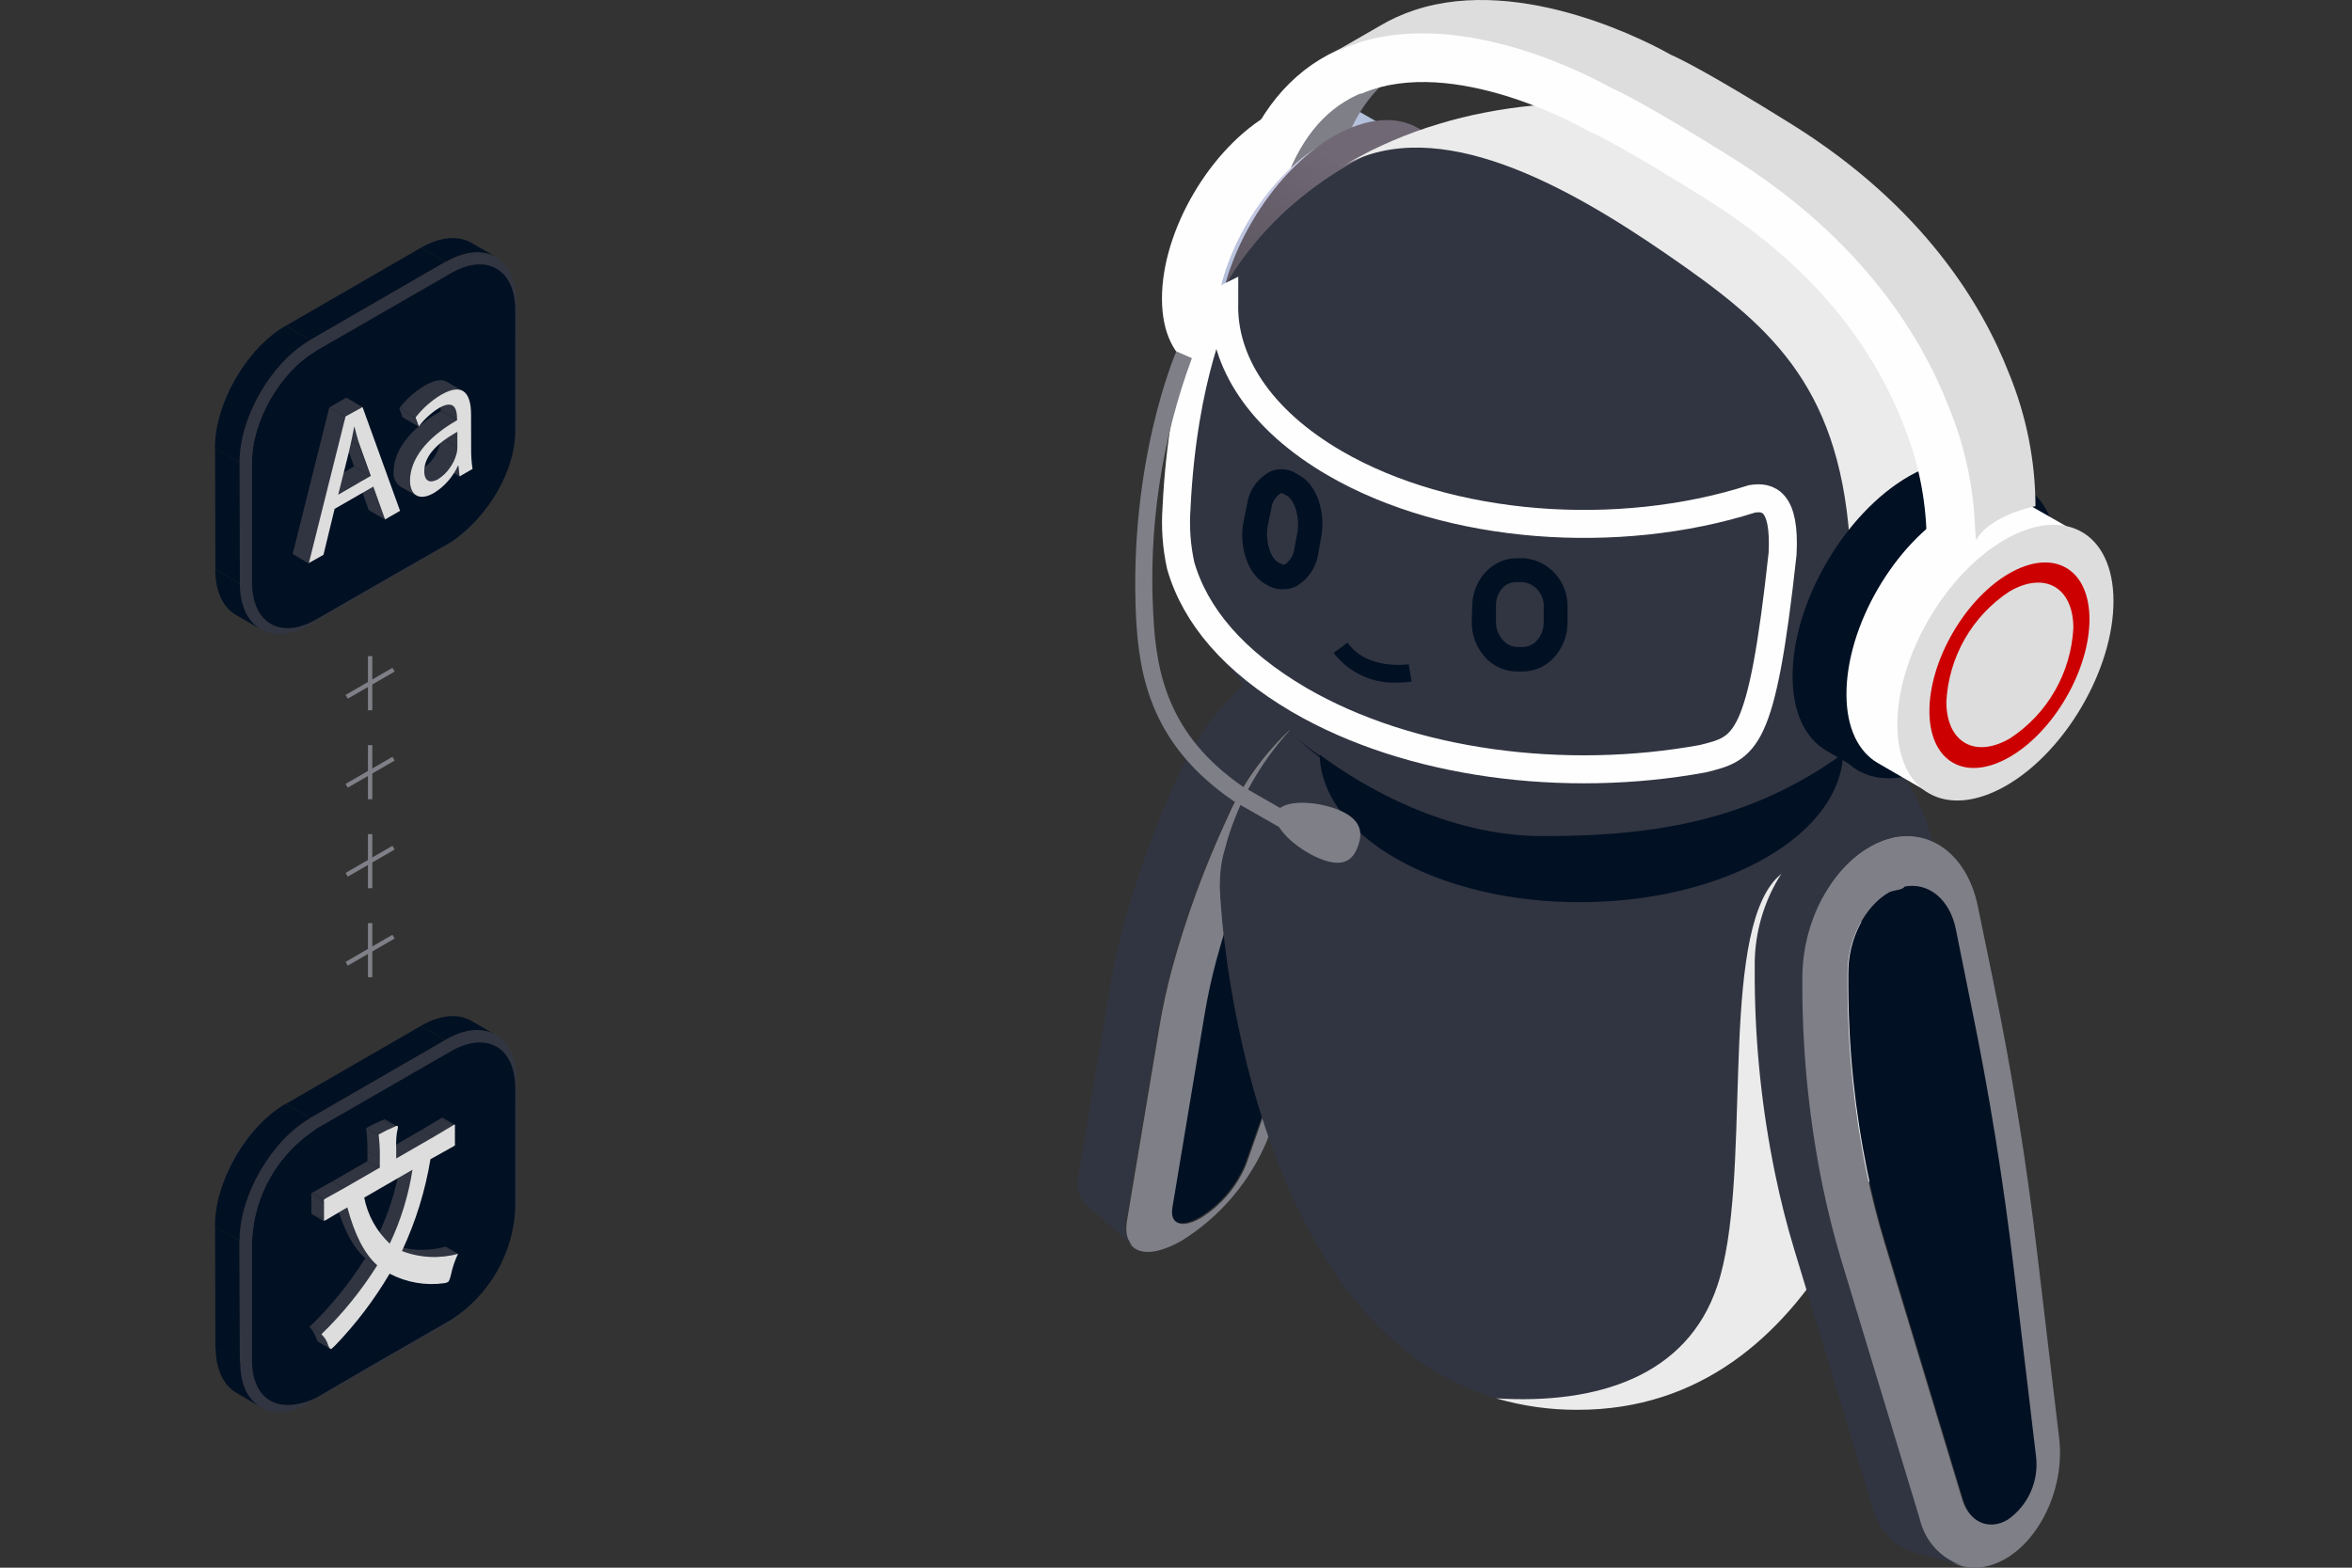 <svg width="336" height="224" viewBox="0 0 336 224" fill="none" xmlns="http://www.w3.org/2000/svg">
<rect x="0" y="0" width="336" height="224" fill="#333333" stroke="none"/>
<g clip-path="url(#clip0_2896_21055)">
<path d="M189.108 20.397L181.504 16.051C185.785 13.589 189.674 13.357 192.475 14.979L200.08 19.325C197.279 17.703 193.39 17.876 189.108 20.397Z" fill="url(#paint0_linear_2896_21055)"/>
<path d="M189.234 20.535L181.542 16.204C172.925 21.098 165.966 32.951 165.996 42.696C165.996 47.533 167.743 50.94 170.547 52.542L178.224 56.873C175.435 55.271 173.688 51.864 173.674 47.027C173.659 37.297 180.617 25.429 189.234 20.535Z" fill="#FEFEFE"/>
<path d="M188.009 13.135L186.814 13.757L187.98 10.978C190.311 10.675 192.642 10.414 194.988 10.284C196.571 10.197 198.153 10.182 199.736 10.168C196.473 12.532 193.971 15.808 192.541 19.589L184.138 24.466L186.167 16.883C186.708 15.599 187.323 14.347 188.009 13.135Z" fill="#7E7F87"/>
<path d="M193.585 6.175C195.07 5.676 196.597 5.311 198.146 5.083V12.189C197.342 12.346 196.549 12.556 195.772 12.815C190.53 14.563 186.751 18.363 184.188 24.465L177.773 21.741C181.118 13.776 186.432 8.563 193.585 6.175Z" fill="#FEFEFE"/>
<path d="M189.033 20.523C180.507 25.408 173.622 37.253 173.637 46.966C173.651 56.678 180.609 60.612 189.134 55.727C197.66 50.842 204.545 39.011 204.516 29.285C204.486 19.558 197.558 15.653 189.033 20.523Z" fill="url(#paint1_linear_2896_21055)"/>
<path d="M181.247 52.13C176.791 49.545 176.806 41.221 181.28 33.536C185.754 25.851 192.993 21.717 197.449 24.301C201.905 26.885 201.891 35.21 197.417 42.895C192.943 50.58 185.703 54.714 181.247 52.13Z" fill="url(#paint2_linear_2896_21055)"/>
<path d="M183.383 61.49C176.89 57.724 176.908 45.598 183.423 34.406C189.939 23.215 200.485 17.195 206.979 20.961C213.472 24.727 213.454 36.853 206.939 48.045C200.423 59.236 189.877 65.256 183.383 61.49Z" fill="#5B545F"/>
<path d="M202.493 18.256C199.452 16.508 195.217 16.811 190.604 19.413C181.377 24.702 173.926 37.52 173.955 48.041C173.955 53.272 175.833 56.957 178.831 58.677L183.4 61.322C180.402 59.587 178.554 55.917 178.525 50.685C178.525 40.15 185.961 27.332 195.173 22.043C199.815 19.384 204.021 19.152 207.062 20.887L202.493 18.256Z" fill="url(#paint3_linear_2896_21055)"/>
<path d="M190.608 105.49C186.79 107.86 183.721 111.26 181.758 115.299L180.99 116.949C177.975 123.46 175.509 130.211 173.617 137.131C172.903 139.813 172.338 142.402 171.923 144.9L167.331 172.389C166.911 174.805 168.692 175.471 171.401 173.908C174.312 172.11 176.583 169.443 177.89 166.284L185.133 145.768C188.609 135.815 191.598 126.131 194.099 116.717L196.315 108.355C197.17 105.114 195.707 103.537 192.723 104.492C192.288 104.998 191.318 105.085 190.608 105.49Z" fill="#021023"/>
<path d="M161.014 174.335L165.618 146.793C166.052 144.145 166.646 141.396 167.399 138.545C169.403 131.197 172.019 124.031 175.217 117.12L175.969 115.468C179.21 108.901 184.226 103.376 190.447 99.522C191.525 98.895 192.665 98.38 193.849 97.986C198.713 96.449 201.087 99 199.64 104.277L197.425 112.655C194.886 122.252 191.846 132.118 188.304 142.256L181.065 162.825C178.584 168.835 174.273 173.907 168.745 177.321C163.591 180.235 160.247 178.974 161.014 174.335ZM171.539 174.045C174.449 172.244 176.718 169.571 178.025 166.406L185.264 145.851C188.738 135.878 191.725 126.175 194.225 116.743L196.44 108.365C197.294 105.118 195.832 103.538 192.85 104.494C192.459 104.944 191.475 105.031 190.765 105.436C186.952 107.808 183.886 111.21 181.92 115.25L181.152 116.917C178.139 123.441 175.674 130.205 173.783 137.139C173.069 139.825 172.505 142.42 172.089 144.923L167.5 172.465C167.051 174.944 168.832 175.611 171.539 174.045Z" fill="#7E7F87"/>
<path d="M154.074 168.021L158.661 140.578C159.114 137.931 159.712 135.191 160.455 132.36C162.451 125.043 165.06 117.907 168.254 111.027L169.006 109.38C172.235 102.831 177.25 97.324 183.475 93.493C184.55 92.858 185.69 92.339 186.875 91.947C189.161 91.225 190.898 91.413 191.954 92.352L198.783 98.418C197.727 97.479 196.005 97.306 193.719 98.028C192.536 98.421 191.397 98.934 190.319 99.559C184.102 103.399 179.088 108.904 175.85 115.447L175.097 117.093C171.901 123.979 169.288 131.12 167.284 138.441C166.532 141.272 165.939 144.011 165.504 146.659L160.903 174.102C160.708 174.759 160.683 175.454 160.83 176.123C160.976 176.793 161.29 177.414 161.743 177.929L154.913 171.849C154.455 171.337 154.137 170.716 153.99 170.045C153.843 169.374 153.872 168.677 154.074 168.021Z" fill="#313541"/>
<path d="M174.273 126.456C174.273 132.573 179.457 201.44 225.38 201.44C271.303 201.44 277.096 128.958 277.096 126.471L174.273 126.456Z" fill="#313541"/>
<path d="M211.369 114.211C219.495 118.788 232.494 118.658 240.404 113.921C248.313 109.184 248.125 101.637 239.984 97.075C231.844 92.512 218.859 92.628 210.95 97.364C203.041 102.101 203.257 109.648 211.369 114.211Z" fill="#C0BACA"/>
<path d="M174.759 122.143C175.064 120.954 175.514 119.358 175.934 118.197C176.355 117.036 177.052 115.295 177.618 114.149C178.755 111.807 180.111 109.578 181.667 107.49C183.39 105.183 185.334 103.05 187.472 101.121C189.718 99.113 192.148 97.321 194.729 95.767C195.745 95.144 197.124 94.418 198.183 93.881C198.996 93.46 200.128 92.953 200.97 92.576C202.964 91.724 205.004 90.983 207.08 90.356C209.064 89.764 211.08 89.28 213.117 88.905C215.396 88.455 217.761 88.15 219.111 88.02C219.996 88.02 221.186 87.831 222.086 87.802C222.986 87.773 224.176 87.715 225.076 87.701C225.976 87.686 227.166 87.701 227.978 87.701C229.865 87.701 232.144 87.976 233.987 88.18C233.987 88.18 236.889 88.528 240.053 89.239C241.04 89.471 242.361 89.805 243.333 90.08C244.306 90.356 245.38 90.704 246.236 90.98C247.092 91.255 248.718 91.894 249.777 92.329C250.837 92.764 251.751 93.214 252.593 93.591C253.725 94.113 255.191 94.911 256.25 95.55C257.986 96.594 259.667 97.727 261.286 98.945C262.873 100.162 264.381 101.48 265.8 102.891C266.988 104.079 268.103 105.339 269.138 106.663C269.66 107.359 270.371 108.259 270.836 108.984C271.561 110.101 272.461 111.61 273.114 112.756C273.776 113.964 274.358 115.215 274.856 116.5C275.451 118.081 276.118 120.243 276.583 121.868C278.745 130.688 274.072 139.988 262.52 146.894C242.695 158.747 210.069 159.081 189.664 147.634C177.661 140.757 172.596 131.225 174.759 122.143ZM211.346 113.99C219.503 118.574 232.55 118.444 240.489 113.699C248.427 108.955 248.239 101.396 240.068 96.826C231.897 92.256 218.864 92.372 210.926 97.117C202.987 101.861 203.205 109.42 211.346 113.99Z" fill="#313541"/>
<g style="mix-blend-mode:multiply">
<path d="M213.744 199.806C217.524 200.91 221.446 201.461 225.386 201.442C260.309 201.442 272.139 159.841 275.82 138.562C269.841 134.165 263.618 130.106 257.18 126.403L254.474 124.869C253.923 125.315 253.434 125.831 253.018 126.403C245.67 136.406 250.356 168.699 245.335 183.71C241.028 196.636 228.223 200.703 213.744 199.806Z" fill="#EBEBEB"/>
</g>
<path d="M188.518 107.56C188.454 95.656 205.146 85.916 225.801 85.805C246.456 85.693 263.252 95.252 263.317 107.156C263.381 119.06 246.689 128.8 226.034 128.912C205.379 129.023 188.583 119.464 188.518 107.56Z" fill="#021023"/>
<path d="M258.962 111.176C257.8 111.885 256.203 112.782 254.969 113.361C252.933 114.368 250.839 115.252 248.696 116.009C247.738 116.37 246.446 116.79 245.459 117.065C243.658 117.542 241.248 118.136 239.433 118.512C238.46 118.729 237.168 118.946 236.181 119.062C235.193 119.177 233.988 119.351 233.044 119.452C232.101 119.553 230.837 119.64 229.894 119.684C228.95 119.727 227.672 119.785 226.728 119.785C225.785 119.785 224.507 119.785 223.549 119.785C222.59 119.785 221.269 119.684 220.296 119.597C218.409 119.409 215.94 119.09 214.038 118.816C213.007 118.656 211.672 118.381 210.67 118.15C209.668 117.918 208.535 117.644 207.621 117.383C206.706 117.123 205.094 116.616 204.02 116.269C202.945 115.922 201.116 115.213 199.867 114.678C198.227 113.983 196.078 112.927 194.51 112.059C193.174 111.335 191.446 110.221 190.154 109.382C189.283 108.803 188.15 107.935 187.337 107.284C186.146 106.315 184.622 104.94 183.504 103.898C186.013 106.309 188.835 108.372 191.896 110.033C211.454 120.913 242.526 120.595 261.299 109.339C263.791 107.873 266.101 106.12 268.182 104.115C267.267 104.984 266.004 106.098 265.045 106.922C264.595 107.313 263.956 107.79 263.477 108.152C262.026 109.237 260.518 110.247 258.962 111.176Z" fill="#021023"/>
<path d="M220.395 119.466C194.518 119.466 167.596 93.82 167.596 76.336C167.479 67.28 168.661 58.254 171.106 49.532C176.633 31.007 279.663 40.183 281.723 53.353C282.231 56.552 282.332 58.838 282.463 59.605C283.144 63.528 287.336 85.657 271.381 100.926C255.425 116.195 240.006 119.466 220.395 119.466Z" fill="#313541"/>
<path d="M170.345 52.461C170.678 51.157 171.171 49.419 171.62 48.114C172.069 46.81 172.837 44.999 173.446 43.768C174.693 41.222 176.173 38.797 177.865 36.523C179.755 34.008 181.891 31.688 184.241 29.597C186.709 27.417 189.378 25.477 192.212 23.801C193.298 23.135 194.805 22.352 195.95 21.744C196.849 21.294 198.066 20.744 198.993 20.295C201.16 19.356 203.381 18.548 205.645 17.875C207.797 17.218 209.984 16.676 212.195 16.252C214.672 15.759 217.252 15.426 218.715 15.296C219.686 15.209 220.976 15.079 221.961 15.05C222.947 15.021 224.222 14.948 225.193 14.934H228.453C230.482 14.934 232.975 15.238 234.974 15.455C234.974 15.455 238.191 15.832 241.582 16.6C242.654 16.846 244.075 17.208 245.132 17.513C246.19 17.817 247.35 18.194 248.306 18.498C249.48 18.875 251.016 19.483 252.16 19.947C253.305 20.411 254.305 20.903 255.233 21.396C256.464 21.961 258.044 22.845 259.203 23.526C260.899 24.555 263.116 26.004 264.681 27.206C266.402 28.557 268.043 30.009 269.593 31.553C270.884 32.844 272.094 34.213 273.216 35.654C273.781 36.407 274.549 37.392 275.071 38.189C275.853 39.392 276.824 41.087 277.534 42.29C278.26 43.602 278.894 44.962 279.432 46.361C280.085 48.071 280.809 50.433 281.316 52.157C283.664 61.749 278.592 71.863 266.028 79.368C244.451 92.264 208.978 92.626 186.792 80.18C173.504 72.703 167.997 62.343 170.345 52.461Z" fill="#313541"/>
<g style="mix-blend-mode:multiply">
<path d="M198.904 20.118C201.078 19.18 203.307 18.372 205.579 17.7C207.739 17.043 209.933 16.501 212.152 16.078C214.639 15.585 217.228 15.252 218.696 15.122L220.878 14.934C224.513 16.165 228.542 17.743 233.166 19.756C254.981 29.227 275.66 48.472 276.693 61.39C277.07 65.515 276.15 69.654 274.061 73.236C271.685 75.485 269.061 77.457 266.237 79.115L264.23 77.03C262.572 54.584 252.45 46.213 238.14 36.352C223.83 26.49 205.491 16.251 192.098 23.579C193.188 22.913 194.701 22.131 195.85 21.523C196.751 21.074 197.973 20.523 198.904 20.118Z" fill="#EBEBEB"/>
</g>
<path d="M168.077 72.558C167.875 75.33 168.077 78.117 168.674 80.826C170.742 87.984 176.233 94.504 185.57 99.99C201.432 109.23 223.629 111.996 243.249 108.409C249.366 106.89 251.668 106.434 254.654 79.139C255.062 71.464 252.527 70.917 250.284 71.282C231.247 77.361 207.083 75.719 190.668 66.175C179.962 59.944 174.646 51.601 174.893 43.288V42.726C174.56 42.888 174.27 43.133 174.048 43.44C174.048 43.44 168.98 53.44 168.077 72.558Z" fill="#313541" stroke="#FEFEFE" stroke-width="4"/>
<path d="M269.918 127.417C266.532 129.39 264.014 134.093 264.043 139.028V141.132C264.086 149.908 264.988 158.658 266.735 167.257C267.458 170.789 268.326 174.224 269.339 177.562L280.467 214.355C281.451 217.606 284.287 218.883 286.993 217.258C288.424 216.257 289.557 214.883 290.268 213.285C290.98 211.687 291.243 209.924 291.03 208.186L287.875 181.568C286.351 168.67 284.311 156.023 281.754 143.629L279.584 132.627C278.701 128.374 275.706 125.907 272.233 126.56C271.929 127.112 270.641 127.01 269.918 127.417Z" fill="#021023"/>
<path d="M266.942 121.089C268.074 120.41 269.309 119.921 270.598 119.64C276.263 118.568 281.119 122.537 282.55 129.49L284.805 140.469C287.396 153.022 289.468 165.856 291.019 178.969L294.17 205.534C294.964 212.312 291.655 219.743 286.495 222.727C281.336 225.711 276.003 223.292 274.139 217.121L263.011 180.403C261.941 176.883 261.031 173.248 260.251 169.511C258.407 160.452 257.439 151.235 257.36 141.99V139.89C257.331 131.938 261.421 124.333 266.942 121.089ZM266.595 167.237C267.318 170.761 268.185 174.189 269.196 177.521L280.31 214.239C281.293 217.483 284.125 218.758 286.828 217.136C288.258 216.137 289.389 214.766 290.1 213.171C290.81 211.576 291.073 209.817 290.86 208.083L287.709 181.518C286.187 168.646 284.149 156.025 281.596 143.656L279.4 132.734C278.518 128.49 275.526 126.028 272.058 126.68C271.812 127.23 270.526 127.129 269.803 127.534C266.422 129.504 263.907 134.197 263.936 139.122V141.222C263.973 149.96 264.864 158.673 266.595 167.237Z" fill="#7E7F87"/>
<path d="M260.211 119.183C261.344 118.496 262.585 118.006 263.881 117.735C265.25 117.464 266.663 117.509 268.013 117.865L274.832 119.733C273.48 119.364 272.061 119.315 270.686 119.588C269.397 119.869 268.162 120.358 267.03 121.036C261.511 124.236 257.422 131.88 257.48 139.857V141.956C257.559 151.197 258.526 160.409 260.37 169.464C261.15 173.199 262.06 176.833 263.129 180.351L274.254 217.052C274.604 218.583 275.342 219.998 276.397 221.16C277.453 222.322 278.79 223.191 280.279 223.682L273.46 221.829C271.972 221.335 270.636 220.465 269.581 219.304C268.526 218.143 267.787 216.729 267.435 215.198L256.31 178.498C255.241 174.965 254.331 171.346 253.565 167.611C251.707 158.558 250.739 149.345 250.675 140.103V138.004C250.589 130.07 254.692 122.382 260.211 119.183Z" fill="#313541"/>
<path d="M277.201 70.598C286.435 65.282 293.936 69.552 293.965 80.127C293.994 90.703 286.537 103.602 277.303 108.918C268.069 114.235 260.569 109.964 260.539 99.389C260.51 88.814 267.967 75.842 277.201 70.598Z" fill="#021023"/>
<path d="M284.607 66.876C281.58 65.113 277.331 65.431 272.732 68.032C263.506 73.32 256.055 86.137 256.084 96.656C256.084 101.887 257.962 105.571 260.959 107.291L265.529 109.935C262.531 108.201 260.668 104.531 260.654 99.3C260.654 88.767 268.076 75.95 277.302 70.662C281.944 68.003 286.15 67.772 289.191 69.505L284.607 66.876Z" fill="#021023"/>
<path d="M286.196 77.397L278.591 73.051C282.945 70.574 286.762 70.342 289.563 71.979L297.168 76.325C294.367 74.702 290.478 74.876 286.196 77.397Z" fill="#FEFEFE"/>
<path d="M286.701 77.085L279.114 72.76C270.615 77.647 263.752 89.483 263.781 99.214C263.781 104.044 265.504 107.432 268.269 109.032L275.856 113.429C273.091 111.829 271.368 108.427 271.353 103.597C271.339 93.808 278.202 81.972 286.701 77.085Z" fill="#FEFEFE"/>
<path d="M286.443 77.084C277.917 81.969 271.033 93.799 271.047 103.526C271.062 113.253 278.019 117.158 286.544 112.287C295.07 107.417 301.955 95.557 301.926 85.845C301.897 76.132 294.969 72.198 286.443 77.084Z" fill="#DDDDDD"/>
<path d="M278.962 108.963C274.506 106.379 274.521 98.054 278.995 90.369C283.469 82.684 290.708 78.55 295.164 81.134C299.62 83.718 299.606 92.043 295.132 99.728C290.658 107.413 283.418 111.547 278.962 108.963Z" fill="#CC0001"/>
<path d="M287.086 84.501C292.097 81.586 296.181 83.918 296.195 89.719C296.032 92.883 295.127 95.962 293.554 98.706C291.981 101.45 289.784 103.78 287.144 105.504C282.134 108.42 278.065 106.073 278.05 100.272C278.212 97.112 279.116 94.035 280.686 91.294C282.257 88.553 284.45 86.225 287.086 84.501Z" fill="#DDDDDD"/>
<path d="M183.884 118.832L185.096 116.729L177.525 112.379C167.012 105.129 165.18 96.342 164.762 87.917C164.051 75.418 165.927 62.907 170.271 51.174L168.05 50.202C167.776 50.84 161.272 66.152 162.282 88.033C162.729 97.096 164.719 106.565 176.184 114.438L183.884 118.832Z" fill="#7E7F87"/>
<path d="M191.189 115.705C187.851 114.361 183.05 114.228 182.326 116.162C181.602 118.097 185.252 121.361 188.59 122.704C191.928 124.048 193.277 122.867 193.988 120.932C194.698 118.998 194.542 117.078 191.189 115.705Z" fill="#7E7F87"/>
<path d="M198.168 5.214C196.613 5.44 195.082 5.804 193.592 6.3C192.078 6.801 190.618 7.451 189.234 8.241L197.049 3.737C198.644 2.784 200.339 2.012 202.105 1.434C217.621 -3.693 236.333 6.474 238.657 7.806C239.834 8.313 244.134 10.384 256.004 17.785C274.73 29.473 283.185 43.55 286.977 53.297C289.468 59.336 290.761 65.798 290.783 72.328C290.783 72.328 284.202 73.602 282.299 77.208C282.299 77.208 280.221 47.576 247.665 27.271C235.025 19.393 231.8 20.45 231.51 20.334L231.263 20.247L231.001 20.088C230.812 19.986 217.563 3.65 204.299 8.038C203.057 8.448 201.863 8.992 200.74 9.66H198.168V5.214Z" fill="#DDDDDD"/>
<path d="M194.01 6.114C209.421 1.181 227.874 11.263 230.22 12.583C231.394 13.091 235.681 15.165 247.514 22.578C266.184 34.284 274.614 48.384 278.395 58.146C280.887 64.192 282.176 70.667 282.189 77.207L275.237 76.874C275.139 71.187 273.964 65.57 271.775 60.322C266.778 47.702 257.378 36.982 243.821 28.496C231.22 20.59 227.7 19.082 227.425 18.966L227.164 18.864L226.903 18.719C226.73 18.603 209.175 8.434 195.965 12.815C195.444 12.989 194.937 13.192 194.43 13.41C194.329 10.973 194.198 8.551 194.01 6.114Z" fill="#FEFEFE"/>
<path d="M199.662 97.531C200.328 97.535 200.993 97.487 201.65 97.384L201.25 94.912C201.25 94.912 195.329 95.848 192.511 91.825L190.509 93.288C191.594 94.689 192.991 95.805 194.583 96.543C196.175 97.281 197.917 97.619 199.662 97.531Z" fill="#021023"/>
<path d="M216.756 95.954H217.499C219.144 95.944 220.718 95.274 221.874 94.094C223.204 92.711 223.943 90.857 223.932 88.93V86.781C223.986 85.036 223.377 83.336 222.229 82.03C221.08 80.724 219.48 79.911 217.756 79.757H217.056C216.234 79.718 215.412 79.845 214.639 80.13C213.866 80.414 213.157 80.852 212.553 81.415C211.869 82.061 211.32 82.837 210.937 83.699C210.554 84.561 210.345 85.491 210.323 86.435L210.251 88.685C210.218 89.667 210.379 90.646 210.725 91.565C211.072 92.484 211.596 93.324 212.267 94.036C212.849 94.644 213.547 95.127 214.318 95.456C215.089 95.786 215.918 95.955 216.756 95.954ZM216.756 83.175H216.899H217.599C218.443 83.293 219.212 83.726 219.754 84.388C220.297 85.05 220.574 85.894 220.53 86.752V88.887C220.551 89.894 220.176 90.87 219.486 91.598C219.234 91.862 218.932 92.074 218.598 92.22C218.265 92.366 217.906 92.444 217.542 92.449H216.799C216.414 92.442 216.035 92.357 215.683 92.198C215.332 92.04 215.016 91.811 214.754 91.526C214.398 91.141 214.122 90.686 213.942 90.191C213.763 89.695 213.684 89.168 213.711 88.642V86.406C213.73 85.43 214.131 84.502 214.826 83.824C215.352 83.377 216.026 83.145 216.713 83.175H216.756Z" fill="#021023"/>
<path d="M183.349 84.196C183.964 84.202 184.573 84.067 185.129 83.801C186.009 83.288 186.759 82.578 187.318 81.725C187.878 80.873 188.233 79.903 188.354 78.89L188.748 76.726C189.405 73.13 188.106 69.329 185.698 67.955L185.202 67.663C184.648 67.311 184.016 67.101 183.361 67.053C182.707 67.004 182.051 67.118 181.451 67.385C180.57 67.847 179.811 68.511 179.238 69.325C178.664 70.138 178.292 71.077 178.153 72.063L177.686 74.299C176.869 78.129 178.314 82.208 180.955 83.567L181.48 83.831C182.066 84.097 182.706 84.222 183.349 84.196ZM183.057 70.455C183.178 70.46 183.294 70.501 183.392 70.572L183.888 70.864C184.895 71.478 185.713 73.788 185.348 76.054L184.939 78.217C184.899 78.686 184.762 79.142 184.536 79.555C184.309 79.968 184 80.329 183.626 80.615C183.551 80.661 183.465 80.686 183.378 80.686C183.29 80.686 183.204 80.661 183.13 80.615L182.604 80.352C181.524 79.796 180.663 77.311 181.145 74.928L181.612 72.692C181.659 72.26 181.797 71.843 182.015 71.467C182.234 71.092 182.529 70.767 182.882 70.513C182.937 70.487 182.996 70.467 183.057 70.455Z" fill="#021023"/>
<path d="M64.656 77.356L64.879 77.309L56.211 82.387L57.466 81.461L64.656 77.356Z" fill="#313541"/>
<path d="M69.362 72.839V72.757C68.121 74.521 66.609 76.077 64.881 77.366H64.658C66.44 76.096 68.025 74.571 69.362 72.839Z" fill="#313541"/>
<path d="M73.442 64.041L73.371 64.381L73.312 64.663C73.538 63.65 73.652 62.616 73.653 61.578L73.84 60.546C73.838 61.722 73.704 62.895 73.442 64.041Z" fill="#313541"/>
<path d="M73.607 44.255L73.795 43.223L73.842 60.547L73.654 61.579L73.607 44.255Z" fill="#313541"/>
<path d="M57.467 81.46L56.212 82.387L44.435 89.19L45.233 88.521L57.467 81.46Z" fill="#313541"/>
<path d="M67.342 34.696L70.861 36.725C69.02 35.658 66.463 35.81 63.648 37.429L60.129 35.4C62.956 33.781 65.501 33.628 67.342 34.696Z" fill="#021023"/>
<path d="M64.436 39.036L63.627 37.487C69.222 34.262 73.773 36.854 73.796 43.282L73.609 44.314C73.597 38.461 69.48 36.115 64.436 39.036Z" fill="#313541"/>
<path d="M45.209 88.521L44.411 89.19C38.805 92.415 34.254 89.823 34.242 83.396L36.025 83.29C36.072 89.096 40.177 91.442 45.209 88.521Z" fill="#313541"/>
<path d="M37.221 89.892L33.702 87.863C31.884 86.808 30.758 84.556 30.746 81.365L34.265 83.394C34.277 86.585 35.403 88.837 37.221 89.892Z" fill="#021023"/>
<path d="M36.052 83.29L34.27 83.396L34.223 66.071L36.005 65.966L36.052 83.29Z" fill="#313541"/>
<path d="M34.267 83.394L30.771 81.365L30.725 64.041L34.22 66.07L34.267 83.394Z" fill="#021023"/>
<path d="M44.322 48.582L40.826 46.553L60.133 35.398L63.628 37.428L44.322 48.582Z" fill="#021023"/>
<path d="M45.114 50.178L44.316 48.583L63.623 37.429L64.432 39.024L45.114 50.178Z" fill="#313541"/>
<path d="M31.133 60.676C31.133 60.441 31.238 60.206 31.285 59.972C32.249 55.737 34.478 51.895 37.678 48.958H37.736V48.899C34.44 52.101 32.145 56.193 31.133 60.676Z" fill="#313541"/>
<path d="M64.436 39.036C69.479 36.115 73.596 38.461 73.608 44.255V61.58C73.608 66.987 70.089 73.485 64.612 77.356L57.422 81.461L45.188 88.498C40.133 91.419 36.027 89.073 36.004 83.267V65.943C36.004 60.149 40.074 53.041 45.118 50.155L64.436 39.036Z" fill="#021023"/>
<path d="M36.005 65.966L34.223 66.071C34.223 59.644 38.727 51.809 44.322 48.583L45.119 50.178C40.076 53.099 35.994 60.172 36.005 65.966Z" fill="#313541"/>
<path d="M34.22 66.07L30.701 64.041C30.701 57.614 35.205 49.778 40.8 46.553L44.319 48.582C38.724 51.807 34.197 59.643 34.22 66.07Z" fill="#021023"/>
<path d="M65.651 68.078L63.328 66.729L63.164 65.204L65.487 66.553L65.651 68.078Z" fill="#313541"/>
<path d="M65.336 63.925L63.025 62.576L63.014 60.348L65.336 61.697V63.925Z" fill="#313541"/>
<path d="M61.123 68.652L58.777 67.303C59.01 67.392 59.261 67.42 59.507 67.385C59.753 67.35 59.986 67.254 60.185 67.104C61.528 66.256 62.493 64.925 62.883 63.386C62.953 63.121 62.992 62.85 63 62.576L65.346 63.925C65.342 64.198 65.307 64.47 65.24 64.734C64.847 66.272 63.882 67.601 62.542 68.453C62.343 68.604 62.107 68.703 61.859 68.737C61.61 68.772 61.357 68.743 61.123 68.652Z" fill="#313541"/>
<path d="M65.275 60.1L62.965 58.751V58.493L65.275 59.842V60.1Z" fill="#313541"/>
<path d="M62.299 56.641L64.645 57.989C65.208 58.318 65.302 59.162 65.302 59.843L62.956 58.494C62.967 57.861 62.874 56.969 62.299 56.641Z" fill="#313541"/>
<path d="M59.482 70.834L57.136 69.485C56.82 69.249 56.57 68.935 56.411 68.573C56.253 68.211 56.192 67.814 56.233 67.421C56.233 64.336 58.579 61.275 62.837 58.823L62.943 58.753L65.288 60.102L65.183 60.16C60.925 62.624 58.568 65.685 58.568 68.77C58.534 69.163 58.6 69.558 58.76 69.919C58.92 70.28 59.169 70.595 59.482 70.834Z" fill="#313541"/>
<path d="M63.811 54.541L66.157 55.89C65.5 55.515 64.503 55.597 63.048 56.429C61.63 57.276 60.385 58.382 59.377 59.69L57.031 58.341C58.035 57.029 59.281 55.922 60.703 55.081C62.169 54.248 63.154 54.166 63.811 54.541Z" fill="#313541"/>
<path d="M67.307 64.04C67.292 65.033 67.359 66.026 67.506 67.008L65.653 68.075L65.489 66.55H65.418C64.688 68.153 63.501 69.504 62.005 70.433C59.741 71.735 58.58 70.573 58.568 68.72C58.568 65.635 60.914 62.574 65.184 60.111L65.289 60.052V59.794C65.289 58.727 65.031 56.968 62.744 58.281C61.611 58.975 60.619 59.879 59.823 60.944L59.354 59.665C60.362 58.357 61.608 57.251 63.026 56.404C66.45 54.434 67.283 56.639 67.295 59.208L67.307 64.04ZM65.336 63.923V61.694L65.008 61.882C62.873 63.114 60.597 64.943 60.609 67.324C60.609 68.838 61.489 69.049 62.533 68.497C63.872 67.646 64.837 66.317 65.231 64.779C65.297 64.514 65.332 64.243 65.336 63.97V63.923Z" fill="#DDDDDD"/>
<path d="M59.825 60.969L57.502 59.62L57.045 58.342L59.356 59.691L59.825 60.969Z" fill="#313541"/>
<path d="M55.004 74.224L52.681 72.887L51.004 68.219L53.326 69.568L55.004 74.224Z" fill="#313541"/>
<path d="M48.217 70.705L45.895 69.356L50.586 66.647L52.909 67.995L48.217 70.705Z" fill="#313541"/>
<path d="M52.906 67.995L50.583 66.646L49.047 62.377L51.369 63.726L52.906 67.995Z" fill="#313541"/>
<path d="M51.372 63.726L49.026 62.377C48.674 61.416 48.44 60.477 48.205 59.586L50.551 60.923C50.785 61.826 51.079 62.765 51.372 63.726Z" fill="#313541"/>
<path d="M49.363 59.562L47.041 58.213L49.469 56.817L51.791 58.166L49.363 59.562Z" fill="#313541"/>
<path d="M44.121 80.511L41.81 79.162L47.042 58.214L49.364 59.563L44.121 80.511Z" fill="#313541"/>
<path d="M51.792 58.165L57.152 72.991L55.006 74.222L53.329 69.531L47.804 72.709L46.209 79.278L44.121 80.451L49.364 59.502L51.792 58.165ZM48.273 70.704L52.965 67.994L51.428 63.725C51.077 62.763 50.842 61.825 50.607 60.921C50.388 62.118 50.13 63.349 49.833 64.616L48.32 70.668L48.273 70.704Z" fill="#DDDDDD"/>
<path d="M66.933 186.809L66.393 187.289C65.577 188.019 64.689 188.663 63.742 189.213L64.54 188.545C65.395 188.049 66.197 187.468 66.933 186.809Z" fill="#313541"/>
<path d="M73.477 175.092C73.477 175.326 73.383 175.561 73.324 175.796C73.547 174.798 73.657 173.779 73.653 172.758L73.84 171.726C73.844 172.858 73.722 173.987 73.477 175.092Z" fill="#313541"/>
<path d="M64.539 188.546L63.741 189.214L51.953 196.017L52.305 195.619L64.539 188.546Z" fill="#313541"/>
<path d="M73.607 155.435L73.795 154.402L73.842 171.726L73.666 172.759L73.607 155.435Z" fill="#313541"/>
<path d="M52.309 195.62L51.957 196.019L43.289 200.957L45.119 199.819L52.309 195.62Z" fill="#313541"/>
<path d="M67.346 145.875L70.865 147.904C69.024 146.825 66.467 146.978 63.652 148.608L60.133 146.579C62.96 144.949 65.505 144.796 67.346 145.875Z" fill="#021023"/>
<path d="M64.436 150.204L63.627 148.574C69.222 145.336 73.784 147.929 73.796 154.368L73.609 155.4C73.644 149.629 69.492 147.295 64.436 150.204Z" fill="#313541"/>
<path d="M45.115 199.817L43.285 200.99C38.23 203.254 34.277 200.591 34.266 194.609L36.048 194.504C36.107 199.876 39.626 202.269 45.115 199.817Z" fill="#313541"/>
<path d="M37.279 201.072L33.761 199.008C31.942 197.952 30.816 195.7 30.805 192.51L34.324 194.539C34.277 197.765 35.403 200.017 37.279 201.072Z" fill="#021023"/>
<path d="M34.267 194.575L30.771 192.546L30.725 175.222L34.22 177.251L34.267 194.575Z" fill="#021023"/>
<path d="M36.052 194.47L34.27 194.575L34.223 177.251L36.005 177.146L36.052 194.47Z" fill="#313541"/>
<path d="M44.322 159.762L40.826 157.733L60.144 146.578L63.628 148.607L44.322 159.762Z" fill="#021023"/>
<path d="M45.114 161.357L44.316 159.762L63.623 148.607L64.432 150.203L45.114 161.357Z" fill="#313541"/>
<path d="M31.088 171.855L31.17 171.468L31.24 171.151C32.198 166.911 34.433 163.067 37.645 160.137C37.821 159.973 37.996 159.809 38.184 159.656C34.632 162.905 32.156 167.161 31.088 171.855Z" fill="#313541"/>
<path d="M64.436 150.203C69.491 147.294 73.596 149.629 73.608 155.435V172.759C73.445 175.923 72.534 179.004 70.95 181.748C69.365 184.493 67.153 186.822 64.494 188.546L52.261 195.584L45.071 199.783C39.581 202.234 36.027 199.842 36.004 194.434V177.11C36.172 173.947 37.085 170.868 38.669 168.124C40.252 165.381 42.462 163.05 45.118 161.323L64.436 150.203Z" fill="#021023"/>
<path d="M36.005 177.145L34.223 177.251C34.223 170.823 38.727 162.988 44.322 159.763L45.119 161.358C42.464 163.085 40.254 165.416 38.67 168.159C37.086 170.903 36.173 173.982 36.005 177.145Z" fill="#313541"/>
<path d="M34.22 177.252L30.701 175.223C30.701 168.795 35.205 160.96 40.8 157.723L44.319 159.764C38.724 162.989 34.197 170.859 34.22 177.252Z" fill="#021023"/>
<path d="M57.42 178.752L55.66 177.731C58.221 178.707 61.026 178.846 63.671 178.13L65.431 179.151C62.786 179.872 59.98 179.733 57.42 178.752Z" fill="#313541"/>
<path d="M47.228 192.768L45.492 191.736C45.399 191.736 45.305 191.525 45.199 191.243L46.97 192.275C47.007 192.461 47.097 192.632 47.228 192.768Z" fill="#313541"/>
<path d="M63.225 159.715L64.984 160.735C64.984 160.735 64.879 160.735 64.761 160.817L62.99 159.797C63.084 159.715 63.19 159.691 63.225 159.715Z" fill="#313541"/>
<path d="M45.962 190.644L44.191 189.623C47.244 186.679 49.926 183.375 52.179 179.782L53.938 180.803C51.683 184.39 49.005 187.694 45.962 190.644Z" fill="#313541"/>
<path d="M46.948 192.276L45.177 191.244C45.004 190.62 44.663 190.056 44.191 189.613L45.962 190.645C46.438 191.085 46.78 191.65 46.948 192.276Z" fill="#313541"/>
<path d="M61.984 162.47L60.225 161.45L62.993 159.784L64.752 160.816L61.984 162.47Z" fill="#313541"/>
<path d="M55.675 177.695L53.904 176.721C55.524 173.385 56.643 169.828 57.224 166.165L58.983 167.185C58.396 170.83 57.282 174.371 55.675 177.695Z" fill="#313541"/>
<path d="M56.599 165.579L54.84 164.558L60.224 161.45L61.983 162.471L56.599 165.579Z" fill="#313541"/>
<path d="M54.255 166.927L52.496 165.907V164.499L54.255 165.52V166.927Z" fill="#313541"/>
<path d="M55.018 159.95L56.777 160.97C56.719 160.97 56.625 160.97 56.496 161.029L54.736 160.008C54.877 159.938 54.959 159.915 55.018 159.95Z" fill="#313541"/>
<path d="M53.939 180.793L52.18 179.772C50.373 178.189 48.954 175.432 47.898 171.503L49.67 172.523C50.714 176.453 52.144 179.209 53.939 180.793Z" fill="#313541"/>
<path d="M54.254 165.521L52.494 164.501C52.506 163.395 52.443 162.29 52.307 161.193L54.078 162.214C54.215 163.311 54.274 164.416 54.254 165.521Z" fill="#313541"/>
<path d="M54.078 162.212L52.307 161.191C53.091 160.751 53.902 160.36 54.735 160.019L56.494 161.039C55.668 161.386 54.861 161.777 54.078 162.212Z" fill="#313541"/>
<path d="M49.236 169.838L47.477 168.805L52.497 165.908L54.256 166.929L49.236 169.838Z" fill="#313541"/>
<path d="M46.277 174.481L44.518 173.461L44.506 173.449L46.277 174.481Z" fill="white"/>
<path d="M46.278 174.483L44.507 173.45C44.495 173.373 44.495 173.294 44.507 173.216L46.267 174.236C46.25 174.318 46.254 174.403 46.278 174.483Z" fill="#313541"/>
<path d="M46.244 174.236L44.484 173.215L44.473 170.799L46.232 171.831L46.244 174.236Z" fill="#313541"/>
<path d="M46.465 171.373L44.705 170.353L47.473 168.805L49.233 169.837L46.465 171.373Z" fill="#313541"/>
<path d="M46.279 171.526L44.52 170.506C44.567 170.439 44.632 170.386 44.707 170.354L46.467 171.374C46.393 171.41 46.329 171.462 46.279 171.526Z" fill="#313541"/>
<path d="M57.422 178.752C59.983 179.733 62.789 179.872 65.434 179.151C64.973 180.119 64.631 181.139 64.413 182.189C64.272 182.775 64.132 183.115 63.979 183.197C63.817 183.277 63.642 183.328 63.463 183.35C60.785 183.725 58.056 183.249 55.663 181.989C53.467 185.717 50.842 189.173 47.84 192.288C47.523 192.593 47.347 192.745 47.312 192.769C47.277 192.792 47.042 192.675 46.901 192.276C46.733 191.65 46.392 191.085 45.916 190.646C48.959 187.692 51.637 184.384 53.892 180.793C52.097 179.209 50.666 176.453 49.623 172.524L49.2 172.758L46.479 174.377C46.362 174.377 46.291 174.459 46.28 174.377C46.259 174.296 46.259 174.212 46.28 174.131V171.726C46.253 171.626 46.253 171.521 46.28 171.421C46.33 171.357 46.394 171.305 46.467 171.269L49.235 169.732L54.255 166.835V165.416C54.276 164.31 54.217 163.205 54.08 162.108C54.863 161.674 55.67 161.282 56.496 160.935C56.73 160.806 56.848 160.841 56.848 161.053C56.832 161.28 56.789 161.504 56.719 161.721C56.601 162.497 56.562 163.283 56.601 164.067V165.533L61.985 162.425L64.765 160.771C64.882 160.701 64.964 160.665 64.988 160.689C65.008 160.77 65.008 160.854 64.988 160.935V163.34C65.014 163.44 65.014 163.545 64.988 163.645C64.927 163.715 64.85 163.771 64.765 163.809L61.997 165.357L61.492 165.639C60.747 170.177 59.377 174.59 57.422 178.752ZM52.039 171.151C52.532 173.661 53.805 175.951 55.675 177.696C57.265 174.354 58.36 170.798 58.924 167.14L52.039 171.116V171.151Z" fill="#DDDDDD"/>
<path d="M46.23 171.831L44.471 170.799C44.445 170.703 44.445 170.602 44.471 170.506L46.23 171.526C46.204 171.626 46.204 171.731 46.23 171.831Z" fill="#313541"/>
<path d="M53.187 93.751H52.565V101.489H53.187V93.751Z" fill="#7E7F87"/>
<path d="M56.066 95.419L49.367 99.294L49.679 99.833L56.377 95.958L56.066 95.419Z" fill="#7E7F87"/>
<path d="M53.187 106.467H52.565V114.204H53.187V106.467Z" fill="#7E7F87"/>
<path d="M56.066 108.135L49.367 112.01L49.679 112.548L56.377 108.674L56.066 108.135Z" fill="#7E7F87"/>
<path d="M53.187 119.181H52.565V126.918H53.187V119.181Z" fill="#7E7F87"/>
<path d="M56.066 120.849L49.367 124.724L49.679 125.262L56.377 121.388L56.066 120.849Z" fill="#7E7F87"/>
<path d="M53.187 131.896H52.565V139.633H53.187V131.896Z" fill="#7E7F87"/>
<path d="M56.066 133.564L49.367 137.438L49.679 137.977L56.377 134.103L56.066 133.564Z" fill="#7E7F87"/>
</g>
<defs>
<linearGradient id="paint0_linear_2896_21055" x1="200.08" y1="17.138" x2="181.504" y2="17.138" gradientUnits="userSpaceOnUse">
<stop offset="0.14" stop-color="#AABBD6"/>
<stop offset="0.2" stop-color="#AEBDD8"/>
<stop offset="0.71" stop-color="#CCCDE8"/>
<stop offset="1" stop-color="#D7D3EE"/>
</linearGradient>
<linearGradient id="paint1_linear_2896_21055" x1="178.198" y1="56.822" x2="199.713" y2="19.281" gradientUnits="userSpaceOnUse">
<stop offset="0.14" stop-color="#AABBD6"/>
<stop offset="0.2" stop-color="#AEBDD8"/>
<stop offset="0.71" stop-color="#CCCDE8"/>
<stop offset="1" stop-color="#D7D3EE"/>
</linearGradient>
<linearGradient id="paint2_linear_2896_21055" x1="200.771" y1="38.193" x2="177.899" y2="38.193" gradientUnits="userSpaceOnUse">
<stop offset="0.14" stop-color="#AABBD6"/>
<stop offset="0.2" stop-color="#AEBDD8"/>
<stop offset="0.71" stop-color="#CCCDE8"/>
<stop offset="1" stop-color="#D7D3EE"/>
</linearGradient>
<linearGradient id="paint3_linear_2896_21055" x1="175.294" y1="56.668" x2="198.609" y2="16.02" gradientUnits="userSpaceOnUse">
<stop offset="0.17" stop-color="#5A545E"/>
<stop offset="0.45" stop-color="#615B66"/>
<stop offset="0.79" stop-color="#706875"/>
</linearGradient>
<clipPath id="clip0_2896_21055">
<rect width="336" height="224" fill="white"/>
</clipPath>
</defs>
</svg>
